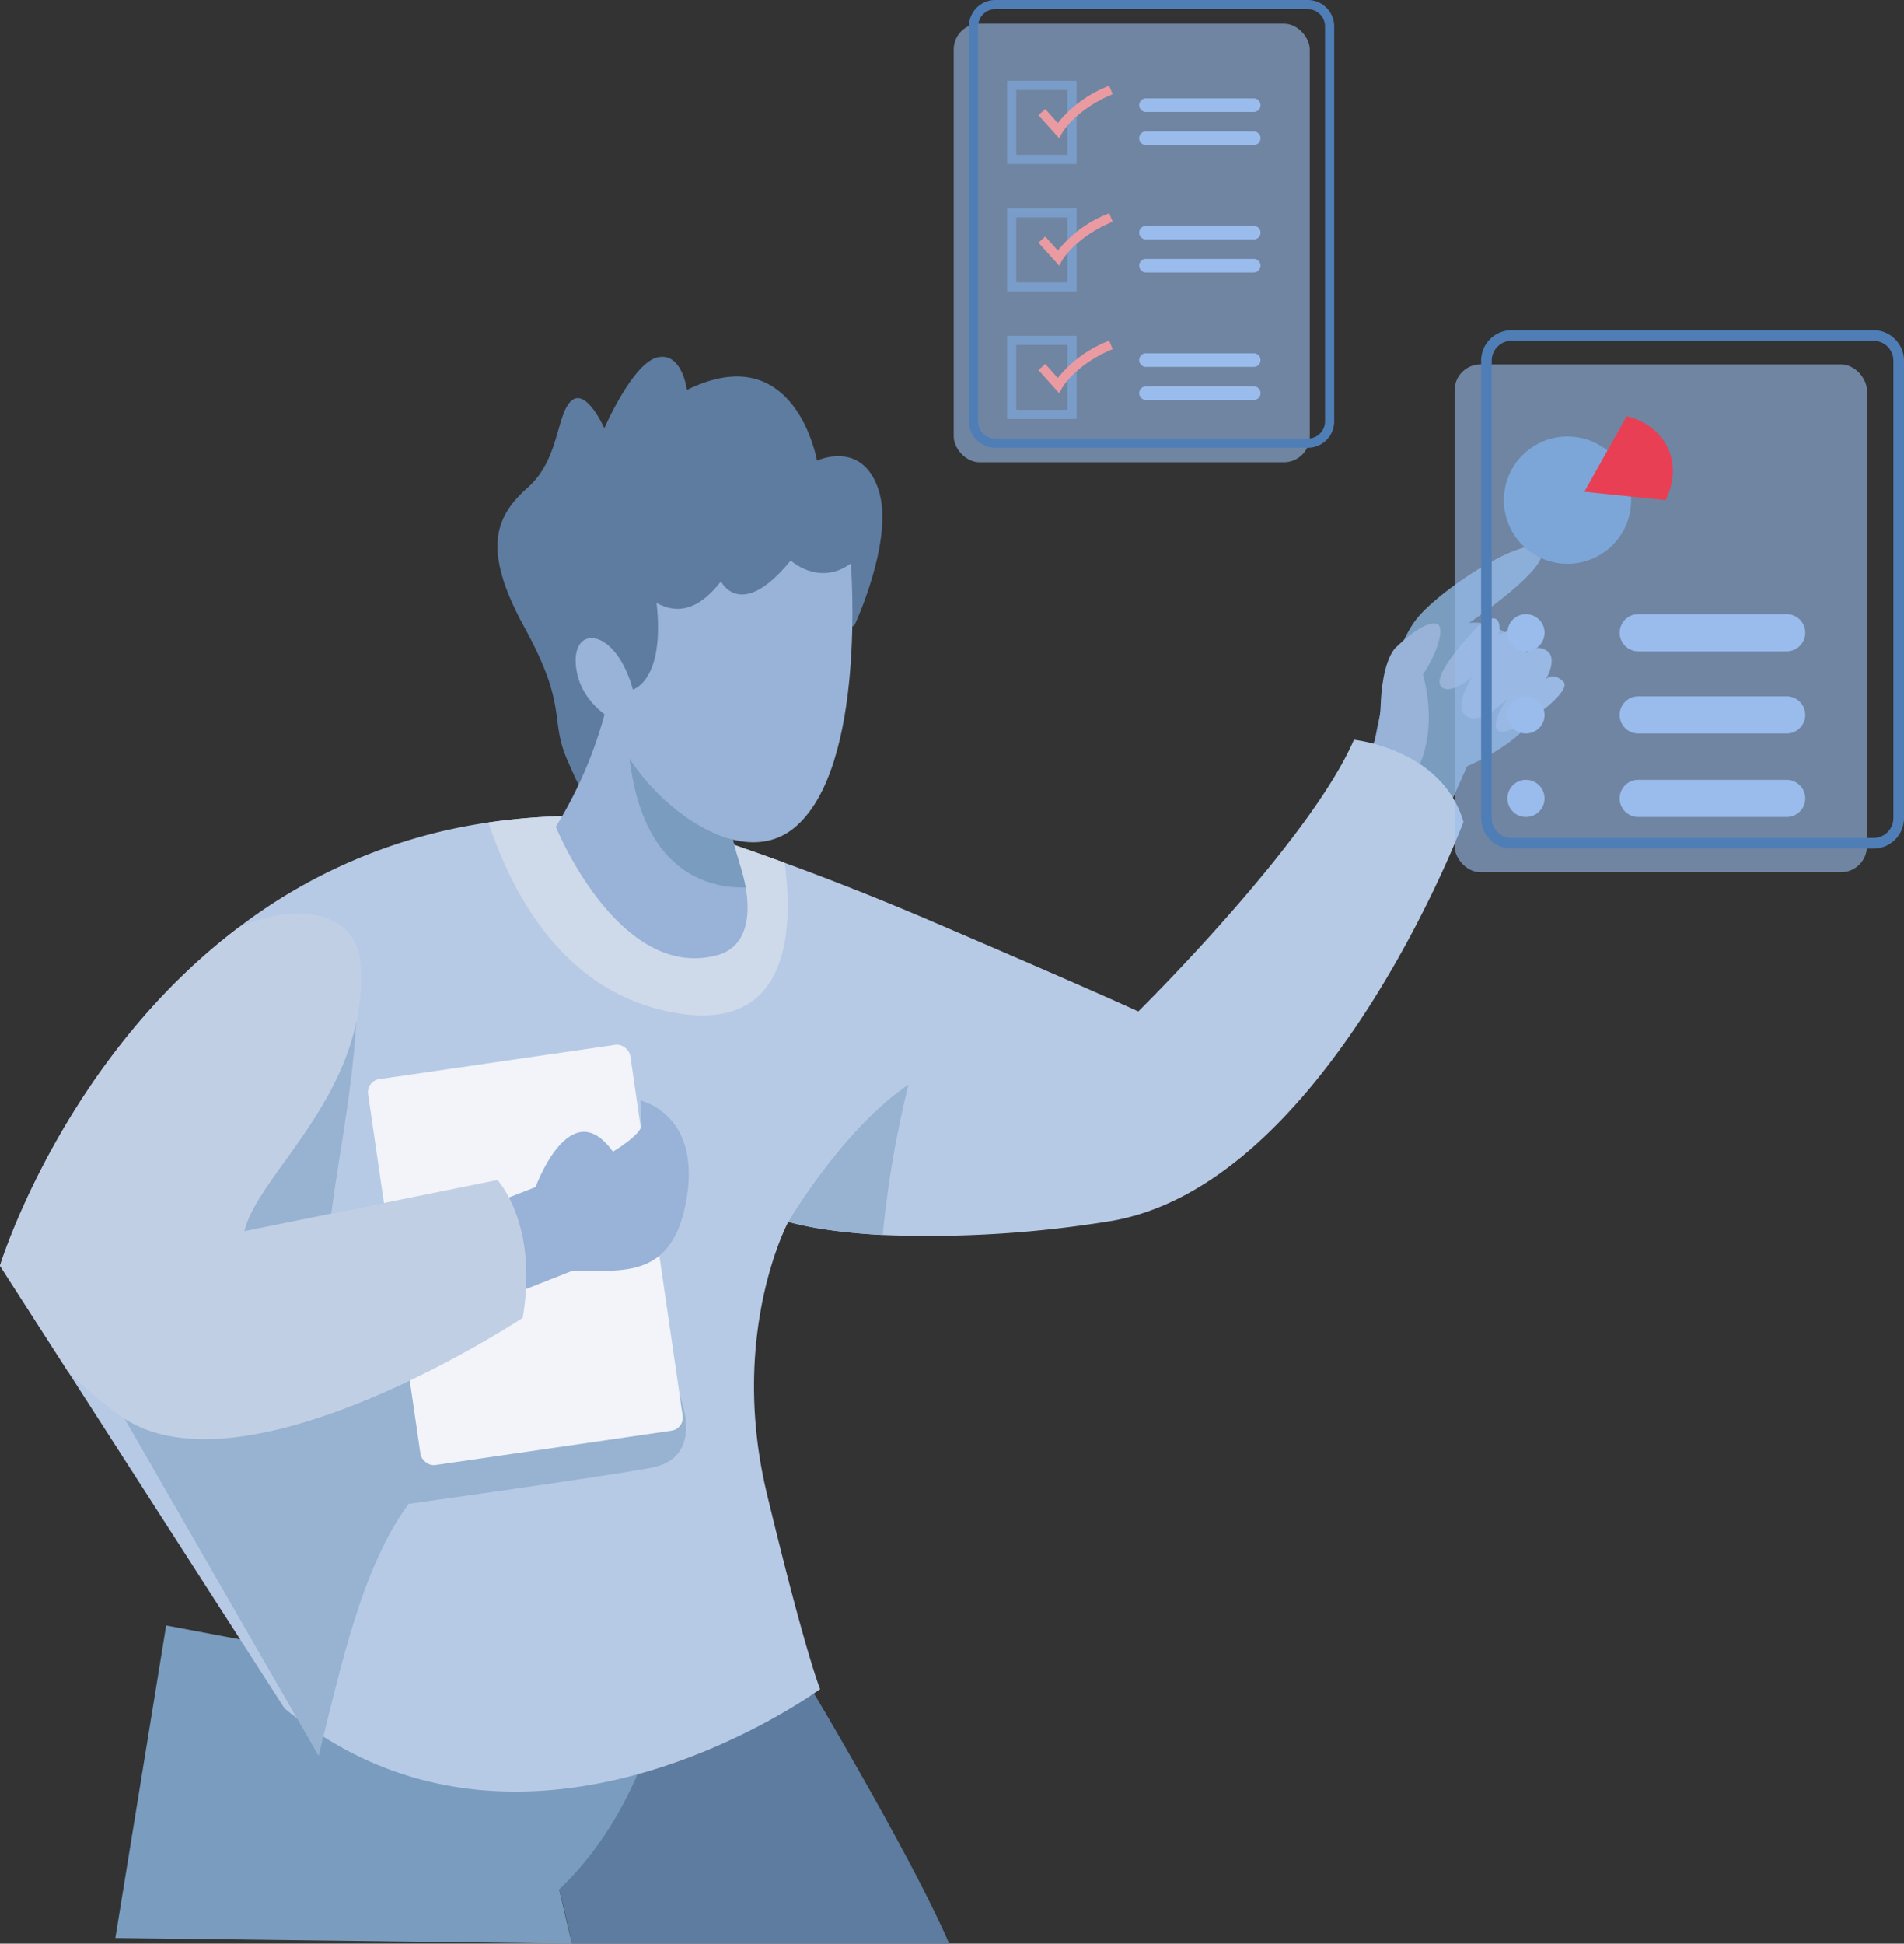 <svg xmlns="http://www.w3.org/2000/svg" width="281.629" height="287.435" viewBox="0 0 281.629 287.435">
  <rect x="0" y="0" width="281.629" height="287.435" fill="#333333" stroke="none"/>
  <g id="Grupo_295" data-name="Grupo 295" transform="translate(-338.371 -52.927)">
    <g id="Grupo_289" data-name="Grupo 289" transform="translate(-973.284 -104.965)">
      <path id="Caminho_42" data-name="Caminho 42" d="M526.642,363.6s15.826,26.4,21.307,39.214h-55.8a229.042,229.042,0,0,0-8.771-30.266Z" transform="translate(904.101 42.511)" fill="#5d7ca0"/>
      <path id="Caminho_43" data-name="Caminho 43" d="M503.317,369.275c-3.054,10.12-7.71,18.76-14.619,25.321l1.887,8.011-67.529-.833,7.517-46.225Z" transform="translate(905.661 42.72)" fill="#799cbf"/>
      <path id="Caminho_44" data-name="Caminho 44" d="M614.162,220.935s2.235-14,6.679-18.967,16.6-12.315,18.039-9.7-10.719,10.812-10.719,10.812,5.49-1.307,10.2,6.8S627.9,224.255,627.9,224.255l-3.007,6.8-12.025-7.582Z" transform="translate(900.749 46.96)" fill="#799cbf"/>
      <path id="Caminho_45" data-name="Caminho 45" d="M630,203.627s-6.777,6.89-5.786,8.859,4.726-1.125,4.726-1.125-3.049,4.642-.687,5.837,6.022-2.813,6.022-2.813-3.049,4.22-1.3,4.993,11.128-5.836,9.451-7.384-2.591-.281-2.591-.281,1.962-3.3,0-4.359a2.262,2.262,0,0,0-3.2.914s1.6-2.531.3-3.516-4.04.282-4.04.282S633.807,200.815,630,203.627Z" transform="translate(900.458 46.677)" fill="#98b2d8"/>
      <path id="Caminho_46" data-name="Caminho 46" d="M623.423,203.48c-2.059-.588-6.242,3.693-6.242,3.693-1.645,2.117-1.981,6.335-2.048,8.279-.21,5.432-2.266,8.322-2.266,8.322l6.1,3.848c4.726-6.088,3.18-13.885,2.417-16.644C623.69,207.536,624.651,203.831,623.423,203.48Z" transform="translate(900.749 46.657)" fill="#98b2d8"/>
      <path id="Caminho_47" data-name="Caminho 47" d="M622.006,233.25s-20.392,54.3-52.8,59.12a166.828,166.828,0,0,1-33.1,1.961c-9.129-.471-13.615-1.851-13.945-1.945a.015.015,0,0,1-.016-.016s-8.894,16.564-3.137,40.36c5.741,23.78,7.843,28.752,7.843,28.752s-43.685,32.124-79.213,2.871L415.579,314.5,405.54,298.879s9.224-30.289,35.231-49.974l.016-.017a79.6,79.6,0,0,1,36.987-15.56,94.017,94.017,0,0,1,25.285-.236s7.059,1.992,18.541,6.2c6.18,2.258,13.646,5.16,21.975,8.737,23.8,10.2,30.337,13.238,30.337,13.238s25.349-25,31.89-40.171C605.8,221.094,618.868,222.411,622.006,233.25Z" transform="translate(906.115 46.2)" fill="#b7cae5"/>
      <path id="Caminho_48" data-name="Caminho 48" d="M458.858,259.026c-.117,12.171-2.719,23.962-3.863,33.122l20.151-4.08,31.354,31s3.973,9.084-4.115,10.652c-6.337,1.229-35.95,5.348-35.95,5.348-6.825,9.288-9.909,23.5-13.312,37.285l-30.066-52.241Z" transform="translate(905.661 45.218)" fill="#97b3d1"/>
      <path id="Caminho_49" data-name="Caminho 49" d="M504.978,261.266c-14.038-3.56-21.427-16.188-25.285-27.638a94.018,94.018,0,0,1,25.285-.236s7.059,1.992,18.541,6.2C524.869,249.612,524.382,266.176,504.978,261.266Z" transform="translate(904.196 45.9)" fill="#ced9ea"/>
      <path id="Caminho_50" data-name="Caminho 50" d="M543.02,273.427a153.16,153.16,0,0,0-3.812,22.259c-9.129-.471-13.615-1.851-13.945-1.945a.015.015,0,0,1-.016-.016S533.215,280.094,543.02,273.427Z" transform="translate(903.017 44.845)" fill="#97b3d1"/>
      <rect id="Retângulo_28" data-name="Retângulo 28" width="39.174" height="57.646" rx="1.946" transform="matrix(0.99, -0.144, 0.144, 0.99, 1365.823, 317.76)" fill="#f2f4f9"/>
      <path id="Caminho_51" data-name="Caminho 51" d="M481.362,290.744l5.36-2.091s5.1-14.117,11.438-5.229c0,0,4.379-2.614,4.248-4.051s-.2-3.529-.2-3.529,8.873,1.917,6.888,14.291-9.568,10.806-17.018,10.936l-9.281,3.66Z" transform="translate(904.153 44.783)" fill="#98b2d8"/>
      <path id="Caminho_52" data-name="Caminho 52" d="M482.856,307.265S441.1,334.9,423.062,321.571a72.641,72.641,0,0,1-7.482-6.384L405.54,299.563s9.224-30.289,35.231-49.974l.016-.017c8.621-3.872,17.628-2.463,18.091,5.523,1.1,19.025-15.168,30.722-17.181,39.354l37.427-7.576S485.209,293.336,482.856,307.265Z" transform="translate(906.115 45.516)" fill="#c1cfe5"/>
      <path id="Caminho_53" data-name="Caminho 53" d="M533.895,202.644s5.967-12.748,3.526-20.1-9.08-4.241-9.08-4.241-3.181-18.379-19.241-10.449c0,0-.7-5.665-4.372-4.81s-7.85,10.481-7.85,10.481-2.649-6.033-4.872-4.064-1.749,8.63-6.386,12.766-7.1,8.814-.555,20.735,3.633,13.413,6.35,19.657c2.581,5.929,4.417,9.486,8.331,9.1s15.663-18.741,15.663-18.741Z" transform="translate(904.16 47.704)" fill="#5d7ca0"/>
      <path id="Caminho_54" data-name="Caminho 54" d="M489.935,233.742s9.231,22.751,23.74,19.026c4.935-1.267,4.964-6.569,4.344-10.06-.824-4.554-3.616-9.545-1.363-12.292l-15.129-14.623-3.333-3.227A62.768,62.768,0,0,1,489.935,233.742Z" transform="translate(903.931 46.42)" fill="#98b2d8"/>
      <path id="Caminho_55" data-name="Caminho 55" d="M518.3,242.794c-.824-4.554-3.616-9.545-1.363-12.292l-15.129-14.623c-.79,1.381-1.11,3.631-.769,7C502.812,240.632,512.817,242.918,518.3,242.794Z" transform="translate(903.647 46.335)" fill="#799cbf"/>
      <path id="Caminho_56" data-name="Caminho 56" d="M533.652,194.315s2.434,30.126-8.335,39.073c-9.36,7.776-25.413-7.25-26.811-15.937,0,0-5.228-2.61-5.547-8.394s6-5.056,8.455,3.895c0,0,4.782-1.274,3.5-12.8,3.526,1.937,6.662.532,9.526-3.194,0,0,2.921,5.993,10.318-3.081C524.762,193.874,528.95,197.751,533.652,194.315Z" transform="translate(903.853 46.904)" fill="#98b2d8"/>
      <rect id="Retângulo_32" data-name="Retângulo 32" width="60.979" height="75.096" rx="3.824" transform="translate(1526.814 211.789)" fill="#9abced" opacity="0.6" style="mix-blend-mode: multiply;isolation: isolate"/>
      <path id="Caminho_92" data-name="Caminho 92" d="M688.479,235.582H634.951a4.514,4.514,0,0,1-4.509-4.509V163.427a4.514,4.514,0,0,1,4.509-4.509h53.528a4.515,4.515,0,0,1,4.51,4.509v67.646A4.515,4.515,0,0,1,688.479,235.582Zm-53.528-75.1a2.944,2.944,0,0,0-2.941,2.941v67.646a2.944,2.944,0,0,0,2.941,2.941h53.528a2.944,2.944,0,0,0,2.941-2.941V163.427a2.944,2.944,0,0,0-2.941-2.941Z" transform="translate(900.294 47.809)" fill="#4f7eb7"/>
      <circle id="Elipse_1" data-name="Elipse 1" cx="9.411" cy="9.411" r="9.411" transform="translate(1532.185 238.84) rotate(-76.661)" fill="#7ca6d8"/>
      <path id="Caminho_93" data-name="Caminho 93" d="M646.109,183.141l6.274-11.176c5.751,1.438,8.5,6.863,5.751,12.418Z" transform="translate(899.889 47.471)" fill="#e83f54" style="mix-blend-mode: multiply;isolation: isolate"/>
      <path id="Caminho_94" data-name="Caminho 94" d="M639.924,204.768a2.745,2.745,0,1,1-2.745-2.745A2.745,2.745,0,0,1,639.924,204.768Z" transform="translate(900.191 46.693)" fill="#9abced"/>
      <path id="Caminho_95" data-name="Caminho 95" d="M639.924,217.247a2.745,2.745,0,1,1-2.745-2.745A2.744,2.744,0,0,1,639.924,217.247Z" transform="translate(900.191 46.37)" fill="#9abced"/>
      <path id="Caminho_96" data-name="Caminho 96" d="M676.182,207.513H654.221a2.745,2.745,0,0,1-2.745-2.745h0a2.745,2.745,0,0,1,2.745-2.745h21.961a2.746,2.746,0,0,1,2.745,2.745h0A2.746,2.746,0,0,1,676.182,207.513Z" transform="translate(899.75 46.693)" fill="#9abced"/>
      <path id="Caminho_97" data-name="Caminho 97" d="M676.182,219.992H654.221a2.745,2.745,0,0,1-2.745-2.745h0a2.745,2.745,0,0,1,2.745-2.745h21.961a2.746,2.746,0,0,1,2.745,2.745h0A2.745,2.745,0,0,1,676.182,219.992Z" transform="translate(899.75 46.37)" fill="#9abced"/>
      <path id="Caminho_98" data-name="Caminho 98" d="M639.924,229.928a2.745,2.745,0,1,1-2.745-2.745A2.744,2.744,0,0,1,639.924,229.928Z" transform="translate(900.191 46.042)" fill="#9abced"/>
      <path id="Caminho_99" data-name="Caminho 99" d="M676.182,232.673H654.221a2.745,2.745,0,0,1-2.745-2.745h0a2.745,2.745,0,0,1,2.745-2.745h21.961a2.746,2.746,0,0,1,2.745,2.745h0A2.745,2.745,0,0,1,676.182,232.673Z" transform="translate(899.75 46.042)" fill="#9abced"/>
    </g>
    <g id="Grupo_288" data-name="Grupo 288" transform="translate(479.438 52.927)">
      <rect id="Retângulo_31" data-name="Retângulo 31" width="52.668" height="64.861" rx="3.824" transform="translate(0 3.499)" fill="#9abced" opacity="0.6" style="mix-blend-mode: multiply;isolation: isolate"/>
      <path id="Caminho_79" data-name="Caminho 79" d="M486.189,332.363H439.957a3.9,3.9,0,0,1-3.9-3.895V270.043a3.9,3.9,0,0,1,3.9-3.895h46.232a3.9,3.9,0,0,1,3.895,3.895v58.426A3.9,3.9,0,0,1,486.189,332.363ZM439.957,267.5a2.543,2.543,0,0,0-2.541,2.54v58.426a2.543,2.543,0,0,0,2.541,2.54h46.232a2.543,2.543,0,0,0,2.54-2.54V270.043a2.543,2.543,0,0,0-2.54-2.54Z" transform="translate(-433.804 -266.148)" fill="#4f7eb7"/>
      <path id="Caminho_80" data-name="Caminho 80" d="M453.045,292.654H442.771V280.348h10.275Zm-8.92-1.355h7.565v-9.6h-7.565Z" transform="translate(-434.868 -268.401)" fill="#7ca6d8" opacity="0.71" style="mix-blend-mode: multiply;isolation: isolate"/>
      <path id="Caminho_81" data-name="Caminho 81" d="M451.334,288.974l-3.056-3.407,1.008-.905,1.853,2.068a18.052,18.052,0,0,1,7.6-5.516l.516,1.252c-5.442,2.241-7.439,5.657-7.458,5.692Z" transform="translate(-435.742 -268.538)" fill="#ea9ba1"/>
      <path id="Caminho_82" data-name="Caminho 82" d="M482.931,285.446H466.992a1.006,1.006,0,0,1-1.006-1.006h0a1.006,1.006,0,0,1,1.006-1.006h15.938a1.006,1.006,0,0,1,1.006,1.006h0A1.006,1.006,0,0,1,482.931,285.446Z" transform="translate(-438.551 -268.89)" fill="#9abced"/>
      <path id="Caminho_83" data-name="Caminho 83" d="M482.931,291.253H466.992a1.006,1.006,0,0,1-1.006-1.006h0a1.006,1.006,0,0,1,1.006-1.006h15.938a1.006,1.006,0,0,1,1.006,1.006h0A1.006,1.006,0,0,1,482.931,291.253Z" transform="translate(-438.551 -269.812)" fill="#9abced"/>
      <path id="Caminho_84" data-name="Caminho 84" d="M453.045,315.063H442.771V302.757h10.275Zm-8.92-1.355h7.565v-9.6h-7.565Z" transform="translate(-434.868 -271.956)" fill="#7ca6d8" opacity="0.71" style="mix-blend-mode: multiply;isolation: isolate"/>
      <path id="Caminho_85" data-name="Caminho 85" d="M451.334,311.384l-3.056-3.407,1.008-.9,1.853,2.068a18.044,18.044,0,0,1,7.6-5.516l.516,1.251c-5.442,2.241-7.439,5.657-7.458,5.692Z" transform="translate(-435.742 -272.094)" fill="#ea9ba1"/>
      <path id="Caminho_86" data-name="Caminho 86" d="M482.931,307.856H466.992a1.006,1.006,0,0,1-1.006-1.006h0a1.006,1.006,0,0,1,1.006-1.005h15.938a1.006,1.006,0,0,1,1.006,1.005h0A1.006,1.006,0,0,1,482.931,307.856Z" transform="translate(-438.551 -272.446)" fill="#9abced"/>
      <path id="Caminho_87" data-name="Caminho 87" d="M482.931,313.663H466.992a1.006,1.006,0,0,1-1.006-1.005h0a1.006,1.006,0,0,1,1.006-1.006h15.938a1.006,1.006,0,0,1,1.006,1.006h0A1.006,1.006,0,0,1,482.931,313.663Z" transform="translate(-438.551 -273.367)" fill="#9abced"/>
      <path id="Caminho_88" data-name="Caminho 88" d="M453.045,337.473H442.771V325.167h10.275Zm-8.92-1.355h7.565v-9.6h-7.565Z" transform="translate(-434.868 -275.511)" fill="#7ca6d8" opacity="0.71" style="mix-blend-mode: multiply;isolation: isolate"/>
      <path id="Caminho_89" data-name="Caminho 89" d="M451.334,333.793l-3.056-3.407,1.008-.905,1.853,2.068a18.052,18.052,0,0,1,7.6-5.516l.516,1.252c-5.442,2.241-7.439,5.657-7.458,5.692Z" transform="translate(-435.742 -275.649)" fill="#ea9ba1"/>
      <path id="Caminho_90" data-name="Caminho 90" d="M482.931,330.265H466.992a1.006,1.006,0,0,1-1.006-1.006h0a1.006,1.006,0,0,1,1.006-1.006h15.938a1.006,1.006,0,0,1,1.006,1.006h0A1.006,1.006,0,0,1,482.931,330.265Z" transform="translate(-438.551 -276.001)" fill="#9abced"/>
      <path id="Caminho_91" data-name="Caminho 91" d="M482.931,336.072H466.992a1.006,1.006,0,0,1-1.006-1.006h0a1.006,1.006,0,0,1,1.006-1.006h15.938a1.006,1.006,0,0,1,1.006,1.006h0A1.006,1.006,0,0,1,482.931,336.072Z" transform="translate(-438.551 -276.922)" fill="#9abced"/>
    </g>
  </g>
</svg>
